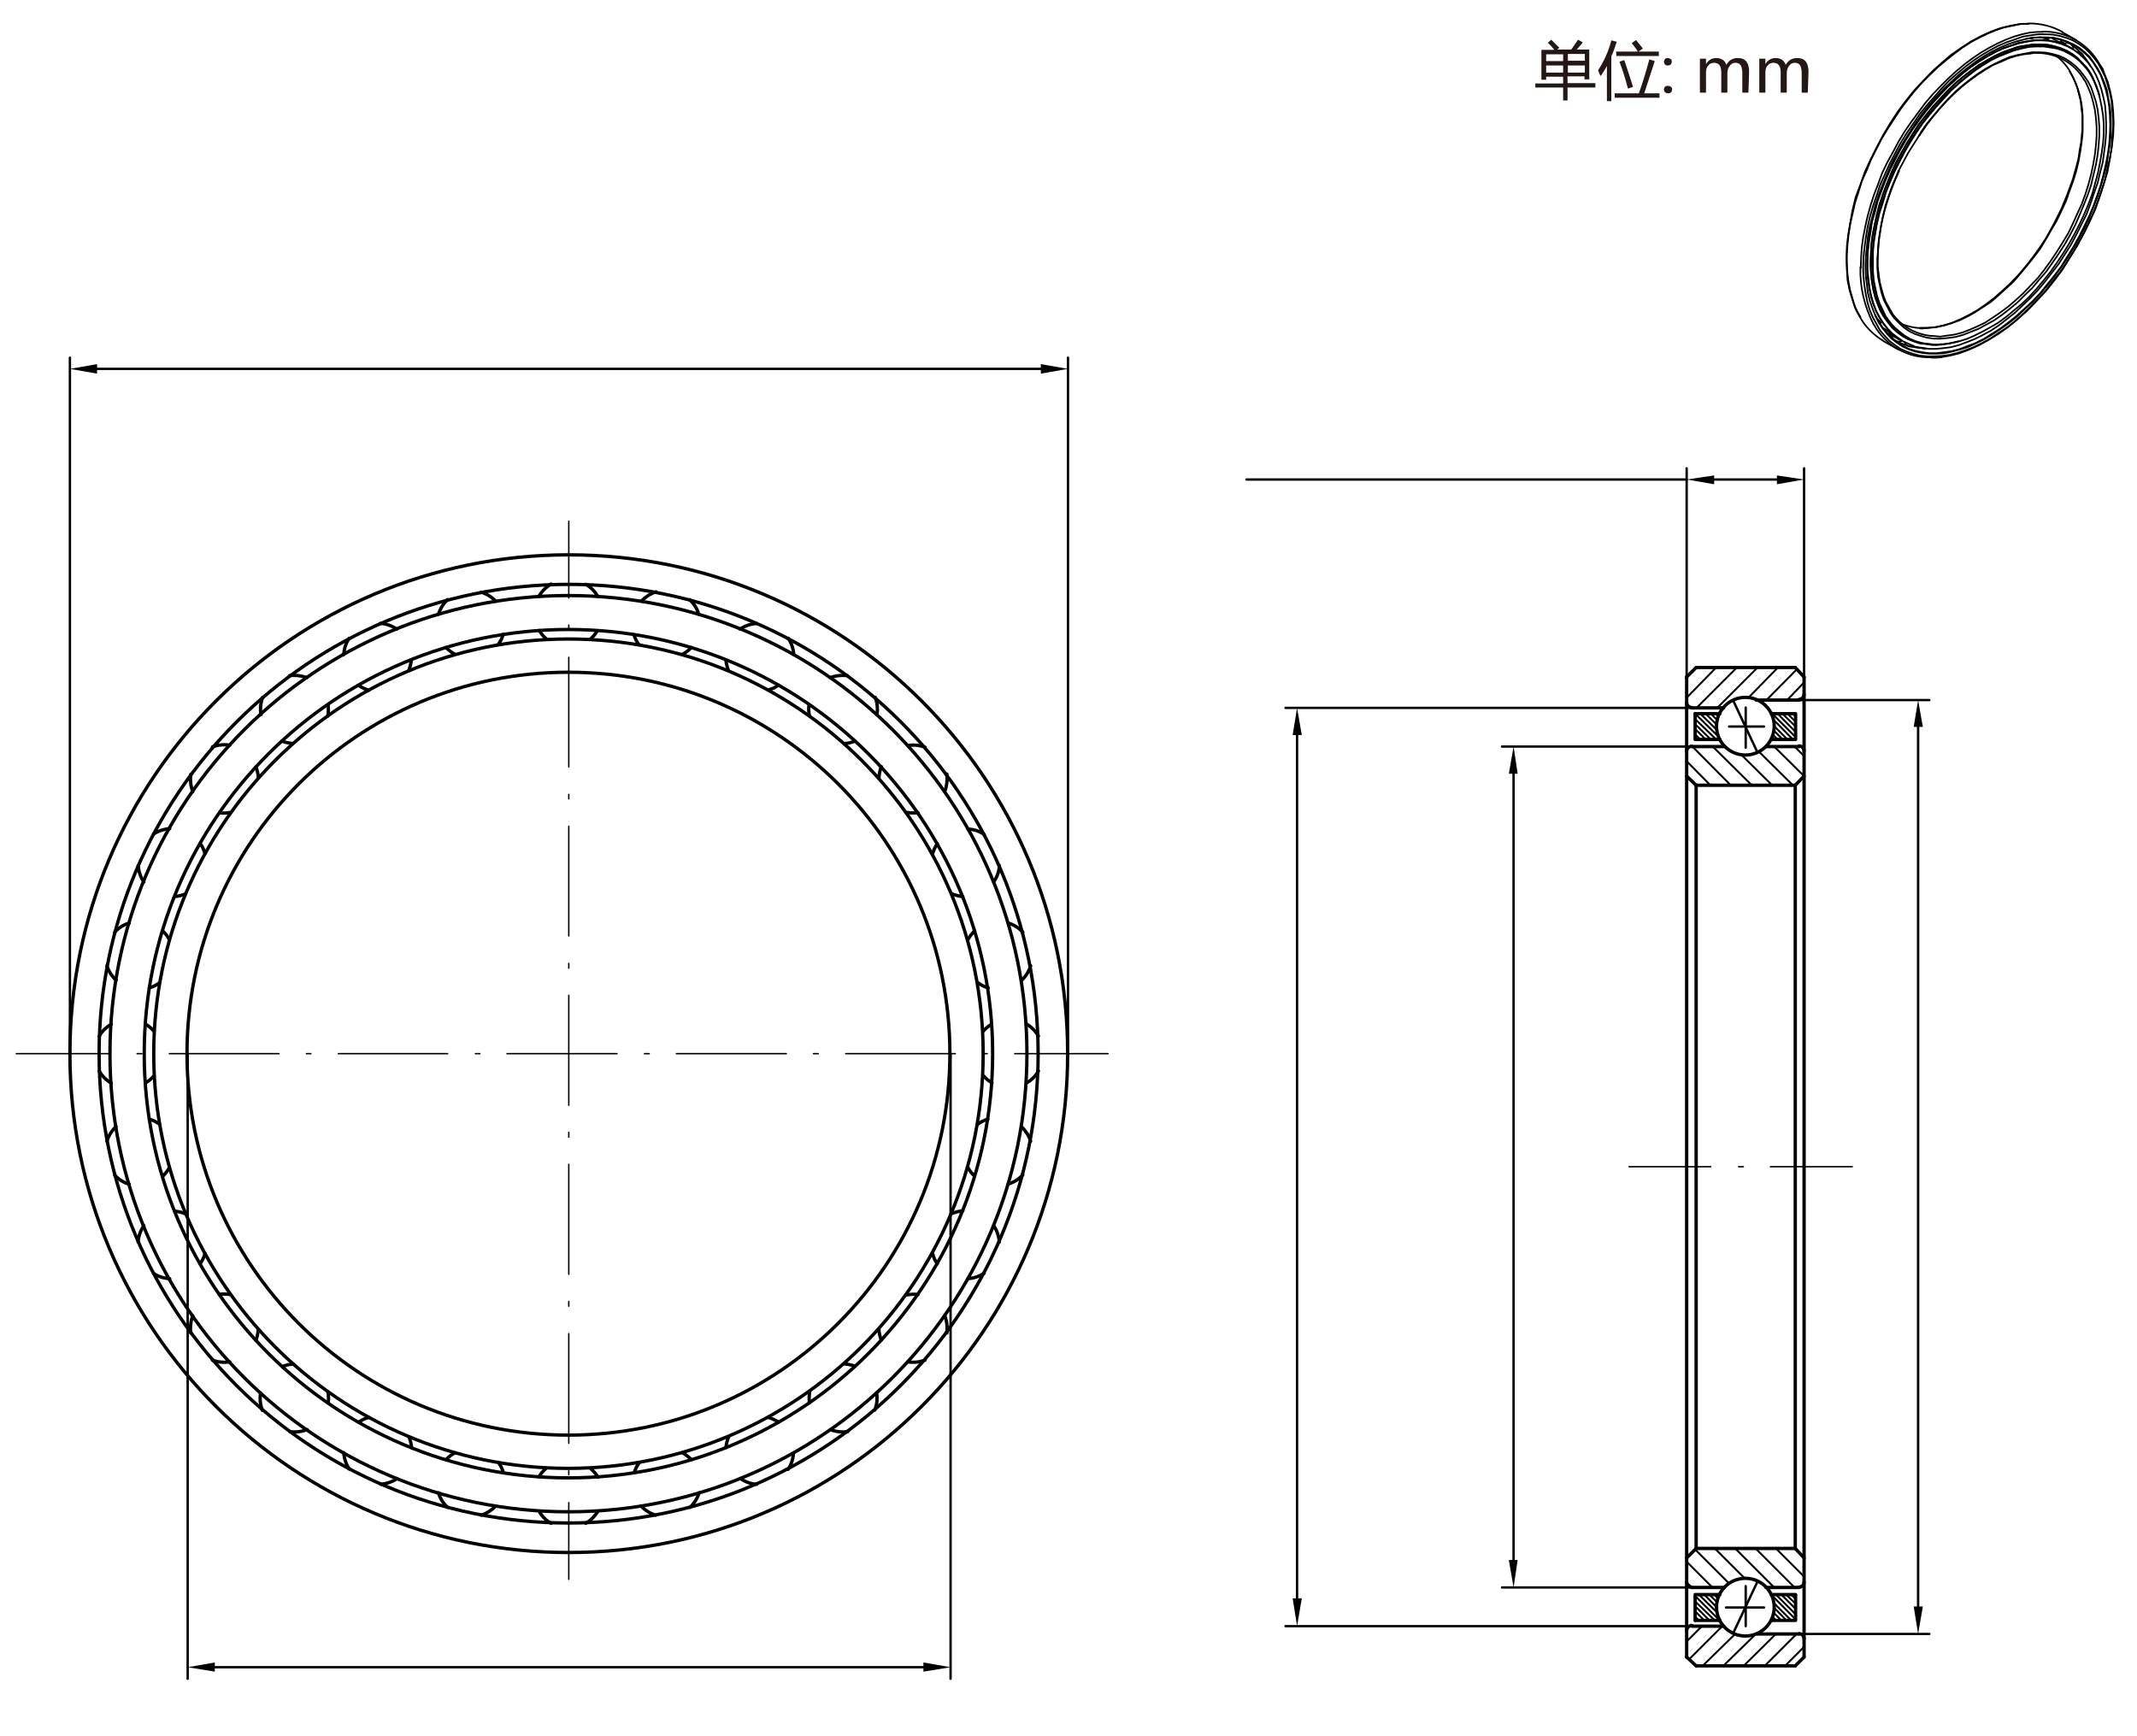<svg xmlns="http://www.w3.org/2000/svg" xmlns:xlink="http://www.w3.org/1999/xlink" id="&#x56FE;&#x5C42;_1" x="0px" y="0px" viewBox="0 0 629.7 511.6" style="enable-background:new 0 0 629.7 511.6;" xml:space="preserve"><style type="text/css">	.st0{fill:#231815;}	.st1{fill:none;stroke:#000000;stroke-width:0.561;stroke-linecap:round;stroke-linejoin:round;stroke-miterlimit:10;}	.st2{fill:none;stroke:#000000;stroke-width:0.982;stroke-linecap:round;stroke-linejoin:round;stroke-miterlimit:10;}	.st3{fill:none;stroke:#000000;stroke-width:0.701;stroke-linecap:round;stroke-linejoin:round;stroke-miterlimit:10;}	.st4{fill:none;stroke:#000000;stroke-width:0.421;stroke-linecap:round;stroke-linejoin:round;stroke-miterlimit:10;}	.st5{fill:none;}	.st6{fill:none;stroke:#000000;stroke-width:0.48;stroke-linecap:round;stroke-linejoin:round;stroke-miterlimit:10;}</style><g>	<path class="st0" d="M452.4,24.6h8.2v-2h-5v0.9h-1.4v-8.8h3.8c-0.5-0.7-1.2-1.4-1.9-2.1l1-0.9c0.9,0.9,1.6,1.6,2.4,2.4l-0.7,0.5  h4.2c0.6-0.9,1.3-1.9,2-2.9l1.4,0.8c-0.6,0.8-1.3,1.5-1.8,2.1h3.7v8.8h-1.4v-0.9h-5v2h8.2v1.3h-8.2v3.8h-1.3v-3.8h-8.2L452.4,24.6  L452.4,24.6z M455.6,18h5v-2h-5V18z M455.6,21.4h5v-2.1h-5V21.4z M467,15.9h-5v2h5V15.9z M462,21.4h5v-2.1h-5V21.4z"></path>	<path class="st0" d="M470.9,20.7c1.7-2.6,3.1-5.6,3.9-8.8l1.6,0.4c-0.5,1.6-1,3-1.6,4.3v13.2h-1.3V19.4c-0.5,1.1-1.2,2-1.8,3  C471.3,21.9,471.1,21.3,470.9,20.7z M475.8,27.5h7.1c0.9-2.4,1.9-5.6,3.1-10l1.6,0.5c-0.7,2.3-1.8,5.4-3.1,9.5h4.5v1.3h-13.2V27.5z   M476.2,15.2h6.4c-0.5-0.9-1.2-1.7-1.8-2.5l1.3-0.9c0.5,0.6,1.2,1.5,2,2.5l-1.3,0.9h6v1.3h-12.5L476.2,15.2L476.2,15.2z   M478.6,17.7c0.8,2.2,1.6,4.8,2.6,7.9l-1.5,0.5c-0.8-3-1.6-5.6-2.5-7.9L478.6,17.7z"></path>	<path class="st0" d="M490.3,18.2c0-0.3,0.2-0.6,0.3-0.8c0.2-0.2,0.5-0.3,0.8-0.3s0.6,0.1,0.9,0.3s0.3,0.5,0.3,0.8s-0.1,0.6-0.3,0.8  c-0.2,0.2-0.5,0.3-0.9,0.3c-0.3,0-0.6-0.1-0.8-0.3C490.5,18.8,490.3,18.5,490.3,18.2z M490.3,26.4c0-0.3,0.1-0.6,0.3-0.8  c0.2-0.2,0.5-0.3,0.9-0.3s0.6,0.1,0.9,0.3s0.3,0.5,0.3,0.8s-0.1,0.6-0.3,0.8s-0.5,0.3-0.9,0.3c-0.3,0-0.6-0.1-0.9-0.3  C490.4,26.9,490.3,26.7,490.3,26.4z"></path>	<path class="st0" d="M515.2,27.3h-1.8v-5.7c0-1.1-0.2-1.9-0.5-2.4c-0.4-0.5-0.9-0.7-1.6-0.7c-0.6,0-1.2,0.3-1.6,0.9  c-0.5,0.6-0.7,1.3-0.7,2.2v5.7h-1.8v-6c0-1.9-0.7-2.8-2.2-2.8c-0.7,0-1.3,0.3-1.7,0.9c-0.5,0.5-0.6,1.3-0.6,2.2v5.7h-1.8v-10h1.8  v1.6l0,0c0.7-1.2,1.7-1.8,3.1-1.8c0.7,0,1.3,0.2,1.8,0.5s0.9,0.9,1.1,1.5c0.8-1.4,1.9-2,3.4-2c2.2,0,3.3,1.3,3.3,4.1L515.2,27.3  L515.2,27.3z"></path>	<path class="st0" d="M532.7,27.3h-1.8v-5.7c0-1.1-0.2-1.9-0.5-2.4c-0.4-0.5-0.9-0.7-1.6-0.7c-0.6,0-1.2,0.3-1.6,0.9  c-0.5,0.6-0.7,1.3-0.7,2.2v5.7h-1.8v-6c0-1.9-0.7-2.8-2.2-2.8c-0.7,0-1.3,0.3-1.7,0.9c-0.5,0.5-0.6,1.3-0.6,2.2v5.7h-1.8v-10h1.8  v1.6l0,0c0.7-1.2,1.7-1.8,3.1-1.8c0.7,0,1.3,0.2,1.8,0.5c0.5,0.4,0.9,0.9,1.1,1.5c0.8-1.4,1.9-2,3.4-2c2.2,0,3.3,1.3,3.3,4.1  L532.7,27.3L532.7,27.3z"></path></g><line class="st1" x1="497" y1="205.6" x2="505.7" y2="196.7"></line><line class="st1" x1="499.9" y1="208.6" x2="511.8" y2="196.7"></line><line class="st1" x1="506" y1="208.6" x2="517.9" y2="196.7"></line><line class="st1" x1="515.1" y1="205.7" x2="523.9" y2="196.7"></line><line class="st1" x1="520.5" y1="206.3" x2="529.4" y2="197.3"></line><line class="st1" x1="526.6" y1="206.3" x2="531.6" y2="201.1"></line><line class="st1" x1="497" y1="483.7" x2="501.5" y2="479.2"></line><line class="st1" x1="497.7" y1="489" x2="507.5" y2="479.2"></line><line class="st1" x1="501.7" y1="490.9" x2="511.3" y2="481.5"></line><line class="st1" x1="507.8" y1="490.9" x2="517.2" y2="481.7"></line><line class="st1" x1="513.8" y1="490.9" x2="523.3" y2="481.5"></line><line class="st1" x1="520" y1="490.9" x2="529.4" y2="481.5"></line><line class="st1" x1="526" y1="490.9" x2="531.6" y2="485.3"></line><line class="st2" x1="499.8" y1="196.7" x2="529" y2="196.7"></line><line class="st1" x1="498.5" y1="467.8" x2="497" y2="466.3"></line><line class="st1" x1="504.6" y1="467.8" x2="497" y2="460.2"></line><line class="st1" x1="509.6" y1="466.7" x2="499.5" y2="456.6"></line><line class="st1" x1="514.1" y1="465.1" x2="505.3" y2="456.3"></line><line class="st1" x1="522.8" y1="467.8" x2="511.3" y2="456.3"></line><line class="st1" x1="528.8" y1="467.8" x2="517.3" y2="456.3"></line><line class="st1" x1="531.6" y1="464.6" x2="523.3" y2="456.3"></line><line class="st1" x1="504" y1="231.4" x2="497" y2="224.3"></line><line class="st1" x1="510" y1="231.4" x2="498.7" y2="220"></line><line class="st1" x1="516.2" y1="231.4" x2="504.7" y2="220"></line><line class="st1" x1="522.2" y1="231.4" x2="513.2" y2="222.5"></line><line class="st1" x1="528.3" y1="231.4" x2="518.3" y2="221.5"></line><line class="st1" x1="531.6" y1="228.7" x2="522.8" y2="220"></line><line class="st1" x1="531.6" y1="222.8" x2="528.8" y2="220"></line><path class="st2" d="M531.6,221.3c0-0.8-0.7-1.5-1.5-1.5"></path><line class="st2" x1="529" y1="231.4" x2="499.8" y2="231.4"></line><line class="st2" x1="507.9" y1="208.6" x2="498.5" y2="208.6"></line><path class="st2" d="M497,207c0,0.8,0.7,1.5,1.5,1.5"></path><line class="st2" x1="530.2" y1="220" x2="520.4" y2="220"></line><line class="st2" x1="508.2" y1="220" x2="498.5" y2="220"></line><line class="st2" x1="499.8" y1="196.7" x2="497" y2="199.5"></line><path class="st2" d="M498.5,219.9c-0.8,0-1.5,0.7-1.5,1.5"></path><line class="st1" x1="500.6" y1="477.5" x2="499.5" y2="476.4"></line><line class="st1" x1="502.2" y1="477.5" x2="499.5" y2="474.8"></line><line class="st1" x1="503.7" y1="477.5" x2="499.5" y2="473.3"></line><line class="st1" x1="505.3" y1="477.5" x2="499.5" y2="471.9"></line><line class="st1" x1="506.7" y1="477.5" x2="499.5" y2="470.3"></line><line class="st1" x1="506" y1="475.2" x2="500.6" y2="469.9"></line><line class="st1" x1="505.8" y1="473.6" x2="502.2" y2="469.9"></line><line class="st1" x1="506" y1="472.2" x2="503.7" y2="469.9"></line><line class="st1" x1="506.2" y1="471" x2="505.1" y2="469.9"></line><line class="st1" x1="506.8" y1="469.9" x2="506.7" y2="469.9"></line><line class="st1" x1="523.3" y1="477.5" x2="522.4" y2="476.5"></line><line class="st1" x1="524.9" y1="477.5" x2="522.6" y2="475.2"></line><line class="st1" x1="526.4" y1="477.5" x2="522.8" y2="473.8"></line><line class="st1" x1="527.8" y1="477.5" x2="522.6" y2="472.3"></line><line class="st1" x1="529.1" y1="477.2" x2="522.1" y2="470.1"></line><line class="st1" x1="529.1" y1="475.7" x2="523.3" y2="469.9"></line><line class="st1" x1="529.1" y1="474.1" x2="524.9" y2="469.9"></line><line class="st1" x1="529.1" y1="472.6" x2="526.3" y2="469.9"></line><line class="st1" x1="529.1" y1="471.2" x2="527.8" y2="469.9"></line><line class="st1" x1="501" y1="217.9" x2="499.5" y2="216.4"></line><line class="st1" x1="502.6" y1="217.9" x2="499.5" y2="214.8"></line><line class="st1" x1="504.1" y1="217.9" x2="499.5" y2="213.4"></line><line class="st1" x1="505.7" y1="217.9" x2="499.5" y2="211.9"></line><line class="st1" x1="506.5" y1="217.2" x2="499.5" y2="210.3"></line><line class="st1" x1="506" y1="215.2" x2="501" y2="210.3"></line><line class="st1" x1="505.8" y1="213.5" x2="502.6" y2="210.3"></line><line class="st1" x1="506.1" y1="212.3" x2="504.1" y2="210.3"></line><line class="st1" x1="506.4" y1="211.2" x2="505.5" y2="210.3"></line><line class="st1" x1="522.2" y1="217.9" x2="522.1" y2="217.6"></line><line class="st1" x1="523.8" y1="217.9" x2="522.5" y2="216.6"></line><line class="st1" x1="525.3" y1="217.9" x2="522.8" y2="215.4"></line><line class="st1" x1="526.7" y1="217.9" x2="522.8" y2="214"></line><line class="st1" x1="528.3" y1="217.9" x2="522.6" y2="212.1"></line><line class="st1" x1="529.1" y1="217.2" x2="522.2" y2="210.3"></line><line class="st1" x1="529.1" y1="215.7" x2="523.8" y2="210.3"></line><line class="st1" x1="529.1" y1="214.1" x2="525.2" y2="210.3"></line><line class="st1" x1="529.1" y1="212.7" x2="526.7" y2="210.3"></line><line class="st1" x1="529.1" y1="211.2" x2="528.3" y2="210.3"></line><path class="st2" d="M522.8,214c0-4.7-3.8-8.5-8.5-8.5s-8.5,3.8-8.5,8.5s3.8,8.5,8.5,8.5S522.8,218.7,522.8,214"></path><line class="st3" x1="517.9" y1="221.8" x2="510.7" y2="206.4"></line><line class="st3" x1="509.5" y1="214.1" x2="519.8" y2="214.1"></line><line class="st3" x1="514.4" y1="220.3" x2="514.4" y2="208.5"></line><line class="st4" x1="480" y1="343.8" x2="504.1" y2="343.8"></line><line class="st4" x1="512.3" y1="343.8" x2="513.7" y2="343.8"></line><line class="st4" x1="521.7" y1="343.8" x2="545.8" y2="343.8"></line><line class="st2" x1="499.5" y1="210.3" x2="506.8" y2="210.3"></line><polyline class="st2" points="521.9,210.3 529.1,210.3 529.1,217.9 521.9,217.9 "></polyline><polyline class="st2" points="506.8,217.9 499.5,217.9 499.5,210.3 "></polyline><line class="st3" x1="497" y1="200.2" x2="497" y2="138"></line><line class="st3" x1="531.6" y1="199.5" x2="531.6" y2="138"></line><line class="st3" x1="523.6" y1="141.3" x2="505.1" y2="141.3"></line><line class="st3" x1="497" y1="141.3" x2="367.3" y2="141.3"></line><polygon points="523.6,140.1 523.6,142.7 531.6,141.3 "></polygon><polygon class="st5" points="523.6,140.1 523.6,142.7 531.6,141.3 "></polygon><polygon points="505.1,140.1 505.1,142.7 497,141.3 "></polygon><polygon class="st5" points="505.1,140.1 505.1,142.7 497,141.3 "></polygon><line class="st2" x1="529" y1="196.7" x2="531.6" y2="199.5"></line><line class="st2" x1="499.8" y1="231.4" x2="497" y2="228.7"></line><line class="st2" x1="529" y1="231.4" x2="531.6" y2="228.7"></line><line class="st2" x1="499.8" y1="231.4" x2="499.8" y2="456.3"></line><line class="st2" x1="529" y1="456.3" x2="529" y2="231.4"></line><line class="st2" x1="517.5" y1="206.3" x2="530.2" y2="206.3"></line><path class="st2" d="M530.1,206.1c0.8,0,1.5-0.7,1.5-1.5"></path><line class="st4" x1="4.8" y1="310.5" x2="32.4" y2="310.5"></line><line class="st4" x1="40.4" y1="310.5" x2="41.8" y2="310.5"></line><line class="st4" x1="49.9" y1="310.5" x2="82.2" y2="310.5"></line><line class="st4" x1="90.3" y1="310.5" x2="91.6" y2="310.5"></line><line class="st4" x1="99.7" y1="310.5" x2="131.9" y2="310.5"></line><line class="st4" x1="140.1" y1="310.5" x2="141.4" y2="310.5"></line><line class="st4" x1="149.4" y1="310.5" x2="181.8" y2="310.5"></line><line class="st4" x1="189.9" y1="310.5" x2="191.3" y2="310.5"></line><line class="st4" x1="199.3" y1="310.5" x2="231.7" y2="310.5"></line><line class="st4" x1="239.7" y1="310.5" x2="241.1" y2="310.5"></line><line class="st4" x1="249.2" y1="310.5" x2="281.5" y2="310.5"></line><line class="st4" x1="289.6" y1="310.5" x2="290.9" y2="310.5"></line><line class="st4" x1="299" y1="310.5" x2="326.5" y2="310.5"></line><line class="st4" x1="167.6" y1="153.6" x2="167.6" y2="176.2"></line><line class="st4" x1="167.6" y1="184.2" x2="167.6" y2="185.6"></line><line class="st4" x1="167.6" y1="193.7" x2="167.6" y2="226"></line><line class="st4" x1="167.6" y1="234.1" x2="167.6" y2="235.4"></line><line class="st4" x1="167.6" y1="243.5" x2="167.6" y2="275.8"></line><line class="st4" x1="167.6" y1="283.9" x2="167.6" y2="285.3"></line><line class="st4" x1="167.6" y1="293.3" x2="167.6" y2="325.7"></line><line class="st4" x1="167.6" y1="333.7" x2="167.6" y2="335.1"></line><line class="st4" x1="167.6" y1="343.1" x2="167.6" y2="375.5"></line><line class="st4" x1="167.6" y1="383.5" x2="167.6" y2="384.9"></line><line class="st4" x1="167.6" y1="393" x2="167.6" y2="425.3"></line><line class="st4" x1="167.6" y1="433.4" x2="167.6" y2="434.6"></line><line class="st4" x1="167.6" y1="442.8" x2="167.6" y2="465.4"></line><path class="st2" d="M289.7,310.5c0-67.5-54.7-122.2-122.2-122.2S45.3,243,45.3,310.5S100,432.7,167.4,432.7S289.7,378,289.7,310.5"></path><path class="st2" d="M305.9,310.5c0-76.4-61.9-138.3-138.3-138.3S29.2,234.1,29.2,310.5s61.9,138.3,138.3,138.3 S305.9,386.9,305.9,310.5"></path><path class="st2" d="M302.6,310.5c0-74.5-60.5-135-135.1-135s-135.1,60.4-135.1,135s60.5,135,135.1,135S302.6,385,302.6,310.5"></path><path class="st2" d="M292.5,310.5c0-69-56-125-125-125s-125,56-125,125s56,125,125,125S292.5,379.5,292.5,310.5"></path><path class="st2" d="M306,305.3c-0.9-1.5-2.1-2.7-3.6-3.6"></path><path class="st2" d="M292.2,301.8c-1,0.6-1.8,1.3-2.5,2.1"></path><path class="st2" d="M289.8,317c0.7,0.8,1.6,1.6,2.5,2.1"></path><path class="st2" d="M302.4,319.2c1.5-0.9,2.8-2.1,3.6-3.6"></path><path class="st2" d="M301.4,274.7c-1.2-1.3-2.7-2.2-4.3-2.7"></path><path class="st2" d="M287.2,274.3c-0.8,0.8-1.5,1.7-2,2.6"></path><path class="st2" d="M288.2,289.6c0.9,0.7,1.9,1.2,3,1.5"></path><path class="st2" d="M301,288.9c1.3-1.2,2.2-2.7,2.7-4.3"></path><path class="st2" d="M290,245.9c-1.4-1-3.1-1.5-4.8-1.6"></path><path class="st2" d="M276.2,248.6c-0.6,0.9-1.1,1.9-1.4,3"></path><path class="st2" d="M280.5,263.4c1,0.4,2.1,0.7,3.2,0.8"></path><path class="st2" d="M292.8,259.9c1-1.4,1.6-3.1,1.7-4.8"></path><path class="st2" d="M272.6,220.2c-1.6-0.6-3.4-0.8-5.1-0.5"></path><path class="st2" d="M259.7,225.9c-0.4,1-0.6,2.1-0.7,3.2"></path><path class="st2" d="M267.2,239.4c1.1,0.2,2.2,0.2,3.3,0.1"></path><path class="st2" d="M278.4,233.2c0.6-1.6,0.8-3.4,0.6-5.1"></path><path class="st2" d="M249.7,199.1c-1.7-0.2-3.5,0-5.1,0.6"></path><path class="st2" d="M238.4,207.6c-0.2,1.1-0.1,2.2,0.1,3.3"></path><path class="st2" d="M248.7,219.1c1.1,0,2.2-0.3,3.2-0.7"></path><path class="st2" d="M258.4,210.6c0.3-1.7,0.1-3.5-0.5-5.1"></path><path class="st2" d="M222.9,183.7c-1.7,0.2-3.4,0.7-4.8,1.7"></path><path class="st2" d="M213.9,194.5c0.1,1.1,0.4,2.2,0.8,3.2"></path><path class="st2" d="M226.4,203.3c1.1-0.3,2.1-0.7,3-1.4"></path><path class="st2" d="M233.9,192.9c-0.1-1.7-0.7-3.4-1.6-4.8"></path><path class="st2" d="M193.3,174.4c-1.6,0.5-3.1,1.5-4.3,2.7"></path><path class="st2" d="M186.8,187c0.3,1.1,0.8,2.1,1.5,3"></path><path class="st2" d="M201.1,192.8c1-0.5,1.9-1.2,2.6-2"></path><path class="st2" d="M205.9,181c-0.5-1.7-1.4-3.1-2.7-4.3"></path><path class="st2" d="M162.4,172.1c-1.5,0.9-2.7,2.1-3.6,3.6"></path><path class="st2" d="M158.9,185.8c0.6,1,1.3,1.8,2.1,2.5"></path><path class="st2" d="M173.9,188.4c0.8-0.7,1.6-1.6,2.1-2.5"></path><path class="st2" d="M176.2,175.8c-0.9-1.5-2.1-2.8-3.6-3.6"></path><path class="st2" d="M131.9,176.7c-1.3,1.2-2.2,2.7-2.7,4.3"></path><path class="st2" d="M131.4,190.8c0.8,0.8,1.7,1.5,2.6,2"></path><path class="st2" d="M146.8,189.9c0.7-0.9,1.2-1.9,1.5-3"></path><path class="st2" d="M146.1,177.2c-1.2-1.3-2.7-2.2-4.3-2.7"></path><path class="st2" d="M102.9,188.1c-1,1.4-1.5,3.1-1.6,4.8"></path><path class="st2" d="M105.7,202c0.9,0.6,1.9,1.1,3,1.4"></path><path class="st2" d="M120.4,197.7c0.4-1,0.7-2.1,0.8-3.2"></path><path class="st2" d="M116.9,185.4c-1.4-1-3.1-1.6-4.8-1.7"></path><path class="st2" d="M77.4,205.5c-0.6,1.6-0.8,3.4-0.5,5.1"></path><path class="st2" d="M83.1,218.4c1,0.4,2.1,0.6,3.2,0.7"></path><path class="st2" d="M96.6,211c0.2-1.1,0.2-2.2,0.1-3.3"></path><path class="st2" d="M90.4,199.7c-1.6-0.6-3.4-0.8-5.1-0.6"></path><path class="st2" d="M56.2,228.2c-0.2,1.7,0,3.5,0.6,5.1"></path><path class="st2" d="M64.7,239.5c1.1,0.2,2.2,0.1,3.3-0.1"></path><path class="st2" d="M76.1,229.2c0-1.1-0.3-2.2-0.7-3.2"></path><path class="st2" d="M67.7,219.6c-1.7-0.3-3.5-0.1-5.1,0.5"></path><path class="st2" d="M40.7,255.1c0.2,1.7,0.7,3.4,1.7,4.8"></path><path class="st2" d="M51.5,264.2c1.1-0.1,2.2-0.4,3.2-0.8"></path><path class="st2" d="M60.4,251.6c-0.3-1.1-0.7-2.1-1.4-3"></path><path class="st2" d="M50,244.2c-1.7,0.1-3.4,0.7-4.8,1.6"></path><path class="st2" d="M31.5,284.6c0.5,1.6,1.5,3.1,2.7,4.3"></path><path class="st2" d="M44,291.1c1.1-0.3,2.1-0.8,3-1.5"></path><path class="st2" d="M49.9,276.9c-0.5-1-1.2-1.9-2-2.6"></path><path class="st2" d="M38.1,272c-1.7,0.5-3.1,1.4-4.3,2.7"></path><path class="st2" d="M29.2,315.6c0.9,1.5,2.1,2.7,3.6,3.6"></path><path class="st2" d="M42.9,319.1c1-0.6,1.8-1.3,2.5-2.1"></path><path class="st2" d="M45.4,303.9c-0.7-0.8-1.6-1.6-2.5-2.1"></path><path class="st2" d="M32.8,301.8c-1.5,0.9-2.8,2.1-3.6,3.6"></path><path class="st2" d="M33.8,346.3c1.2,1.3,2.7,2.2,4.3,2.7"></path><path class="st2" d="M47.9,346.7c0.8-0.8,1.5-1.7,2-2.6"></path><path class="st2" d="M47,331.3c-0.9-0.7-1.9-1.2-3-1.5"></path><path class="st2" d="M34.2,332c-1.3,1.2-2.2,2.7-2.7,4.3"></path><path class="st2" d="M45.2,375.2c1.4,1,3.1,1.5,4.8,1.6"></path><path class="st2" d="M59,372.4c0.6-0.9,1.1-1.9,1.4-3"></path><path class="st2" d="M54.7,357.7c-1-0.4-2.1-0.7-3.2-0.8"></path><path class="st2" d="M42.4,361.2c-1,1.4-1.6,3.1-1.7,4.8"></path><path class="st2" d="M62.6,400.8c1.6,0.6,3.4,0.8,5.1,0.5"></path><path class="st2" d="M75.4,395c0.4-1,0.6-2.1,0.7-3.2"></path><path class="st2" d="M67.9,381.5c-1.1-0.2-2.2-0.2-3.3-0.1"></path><path class="st2" d="M56.8,387.7c-0.6,1.6-0.8,3.4-0.6,5.1"></path><path class="st2" d="M85.4,421.9c1.7,0.2,3.5,0,5.1-0.6"></path><path class="st2" d="M96.7,413.4c0.2-1.1,0.1-2.2-0.1-3.3"></path><path class="st2" d="M86.4,402c-1.1,0-2.2,0.3-3.2,0.7"></path><path class="st2" d="M76.8,410.5c-0.3,1.7-0.1,3.5,0.5,5.1"></path><path class="st2" d="M112.2,437.4c1.7-0.2,3.4-0.7,4.8-1.7"></path><path class="st2" d="M121.3,426.6c-0.1-1.1-0.4-2.2-0.8-3.2"></path><path class="st2" d="M108.7,417.7c-1.1,0.3-2.1,0.7-3,1.4"></path><path class="st2" d="M101.3,428.1c0.1,1.7,0.7,3.4,1.6,4.8"></path><path class="st2" d="M141.8,446.5c1.6-0.5,3.1-1.5,4.3-2.7"></path><path class="st2" d="M148.3,433.9c-0.3-1.1-0.8-2.1-1.5-3"></path><path class="st2" d="M134.1,428.1c-1,0.5-1.9,1.2-2.6,2"></path><path class="st2" d="M129.2,439.9c0.5,1.7,1.4,3.1,2.7,4.3"></path><path class="st2" d="M172.6,448.9c1.5-0.9,2.7-2.1,3.6-3.6"></path><path class="st2" d="M176.2,435.3c-0.6-1-1.3-1.8-2.1-2.5"></path><path class="st2" d="M160.9,432.7c-0.8,0.7-1.6,1.6-2.1,2.5"></path><path class="st2" d="M158.8,445.3c0.9,1.5,2.1,2.8,3.6,3.6"></path><path class="st2" d="M203.3,444.2c1.3-1.2,2.2-2.7,2.7-4.3"></path><path class="st2" d="M203.7,430.1c-0.8-0.8-1.7-1.5-2.6-2"></path><path class="st2" d="M188.4,431c-0.7,0.9-1.2,1.9-1.5,3"></path><path class="st2" d="M188.9,443.8c1.2,1.3,2.7,2.2,4.3,2.7"></path><path class="st2" d="M232.2,433c1-1.4,1.5-3.1,1.6-4.8"></path><path class="st2" d="M229.4,419.1c-0.9-0.6-1.9-1.1-3-1.4"></path><path class="st2" d="M214.7,423.4c-0.4,1-0.7,2.1-0.8,3.2"></path><path class="st2" d="M218.2,435.7c1.4,1,3.1,1.6,4.8,1.7"></path><path class="st2" d="M257.8,415.5c0.6-1.6,0.8-3.4,0.5-5.1"></path><path class="st2" d="M251.9,402.6c-1-0.4-2.1-0.6-3.2-0.7"></path><path class="st2" d="M238.6,410.1c-0.2,1.1-0.2,2.2-0.1,3.3"></path><path class="st2" d="M244.7,421.3c1.6,0.6,3.4,0.8,5.1,0.6"></path><path class="st2" d="M279,392.8c0.2-1.7,0-3.5-0.6-5.1"></path><path class="st2" d="M270.5,381.5c-1.1-0.2-2.2-0.1-3.3,0.1"></path><path class="st2" d="M259,391.7c0,1.1,0.3,2.2,0.7,3.2"></path><path class="st2" d="M267.5,401.3c1.7,0.3,3.5,0.1,5.1-0.5"></path><path class="st2" d="M294.5,366c-0.2-1.7-0.7-3.4-1.7-4.8"></path><path class="st2" d="M283.7,356.8c-1.1,0.1-2.2,0.4-3.2,0.8"></path><path class="st2" d="M274.8,369.4c0.3,1.1,0.7,2.1,1.4,3"></path><path class="st2" d="M285.2,376.8c1.7-0.1,3.4-0.7,4.8-1.6"></path><path class="st2" d="M303.7,336.3c-0.5-1.6-1.5-3.1-2.7-4.3"></path><path class="st2" d="M291.1,329.8c-1.1,0.3-2.1,0.8-3,1.5"></path><path class="st2" d="M285.2,344c0.5,1,1.2,1.9,2,2.6"></path><path class="st2" d="M297.1,348.9c1.7-0.5,3.1-1.4,4.3-2.7"></path><path class="st2" d="M279.9,310.5c0-62.1-50.3-112.4-112.4-112.4S55.1,248.4,55.1,310.5s50.3,112.4,112.4,112.4 S279.9,372.5,279.9,310.5"></path><path class="st2" d="M314.6,310.5c0-81.2-65.8-147-147-147s-147,65.8-147,147s65.8,147,147,147S314.6,391.7,314.6,310.5"></path><line class="st2" x1="499.8" y1="490.9" x2="529" y2="490.9"></line><path class="st2" d="M530.1,467.7c0.8,0,1.5-0.7,1.5-1.5"></path><line class="st2" x1="529" y1="456.3" x2="499.8" y2="456.3"></line><line class="st2" x1="507.9" y1="479.2" x2="498.5" y2="479.2"></line><path class="st2" d="M498.5,479c-0.8,0-1.5,0.7-1.5,1.5"></path><line class="st2" x1="530.2" y1="467.8" x2="520.4" y2="467.8"></line><line class="st2" x1="508.2" y1="467.8" x2="498.5" y2="467.8"></line><line class="st2" x1="499.8" y1="490.9" x2="497" y2="488.3"></line><path class="st2" d="M497,466.2c0,0.8,0.7,1.5,1.5,1.5"></path><path class="st2" d="M522.8,473.6c0-4.7-3.8-8.5-8.5-8.5s-8.5,3.8-8.5,8.5s3.8,8.5,8.5,8.5S522.8,478.3,522.8,473.6"></path><line class="st3" x1="517.9" y1="466" x2="510.7" y2="481.3"></line><line class="st3" x1="508.6" y1="473.7" x2="519.8" y2="473.7"></line><line class="st3" x1="514.4" y1="467.4" x2="514.4" y2="479.2"></line><line class="st2" x1="499.5" y1="477.5" x2="506.8" y2="477.5"></line><polyline class="st2" points="521.9,477.5 529.1,477.5 529.1,469.9 521.9,469.9 "></polyline><polyline class="st2" points="506.8,469.9 499.5,469.9 499.5,477.5 "></polyline><line class="st2" x1="529" y1="490.9" x2="531.6" y2="488.3"></line><line class="st2" x1="499.8" y1="456.3" x2="497" y2="459.1"></line><line class="st2" x1="529" y1="456.3" x2="531.6" y2="459.1"></line><line class="st2" x1="517.5" y1="481.5" x2="530.2" y2="481.5"></line><path class="st2" d="M531.6,482.9c0-0.8-0.7-1.5-1.5-1.5"></path><line class="st2" x1="497" y1="199.5" x2="497" y2="488.3"></line><line class="st2" x1="531.6" y1="488.3" x2="531.6" y2="199.5"></line><line class="st3" x1="55.3" y1="310.5" x2="55.3" y2="494.7"></line><line class="st3" x1="280.1" y1="310.5" x2="280.1" y2="494.7"></line><line class="st3" x1="63.3" y1="491.3" x2="272.1" y2="491.3"></line><polygon points="63.3,489.9 63.3,492.6 55.3,491.3 "></polygon><polygon class="st5" points="63.3,489.9 63.3,492.6 55.3,491.3 "></polygon><polygon points="272.1,489.9 272.1,492.6 280.1,491.3 "></polygon><polygon class="st5" points="272.1,489.9 272.1,492.6 280.1,491.3 "></polygon><line class="st3" x1="20.6" y1="310.5" x2="20.6" y2="105.4"></line><line class="st3" x1="314.7" y1="310.5" x2="314.7" y2="105.4"></line><line class="st3" x1="28.6" y1="108.7" x2="306.7" y2="108.7"></line><polygon points="28.6,107.3 28.6,110.1 20.6,108.7 "></polygon><polygon class="st5" points="28.6,107.3 28.6,110.1 20.6,108.7 "></polygon><polygon points="306.7,107.3 306.7,110.1 314.7,108.7 "></polygon><polygon class="st5" points="306.7,107.3 306.7,110.1 314.7,108.7 "></polygon><line class="st3" x1="498.5" y1="208.6" x2="378.8" y2="208.6"></line><line class="st3" x1="498.5" y1="479.2" x2="378.8" y2="479.2"></line><line class="st3" x1="382.2" y1="216.6" x2="382.2" y2="471"></line><polygon points="380.9,216.6 383.6,216.6 382.2,208.6 "></polygon><polygon class="st5" points="380.9,216.6 383.6,216.6 382.2,208.6 "></polygon><polygon points="380.9,471 383.6,471 382.2,479.2 "></polygon><polygon class="st5" points="380.9,471 383.6,471 382.2,479.2 "></polygon><line class="st3" x1="499.9" y1="220" x2="442.6" y2="220"></line><line class="st3" x1="498.5" y1="467.8" x2="442.6" y2="467.8"></line><line class="st3" x1="446" y1="228" x2="446" y2="459.7"></line><polygon points="444.6,228 447.2,228 446,220 "></polygon><polygon class="st5" points="444.6,228 447.2,228 446,220 "></polygon><polygon points="444.6,459.7 447.2,459.7 446,467.8 "></polygon><polygon class="st5" points="444.6,459.7 447.2,459.7 446,467.8 "></polygon><line class="st3" x1="530.2" y1="206.3" x2="568.5" y2="206.3"></line><line class="st3" x1="530.2" y1="481.5" x2="568.5" y2="481.5"></line><line class="st3" x1="565.2" y1="214.2" x2="565.2" y2="473.4"></line><polygon points="563.9,214.2 566.6,214.2 565.2,206.3 "></polygon><polygon class="st5" points="563.9,214.2 566.6,214.2 565.2,206.3 "></polygon><polygon points="563.9,473.4 566.6,473.4 565.2,481.5 "></polygon><polygon class="st5" points="563.9,473.4 566.6,473.4 565.2,481.5 "></polygon><polyline class="st6" points="603.6,11.4 603.6,11.2 603.5,11.1 "></polyline><line class="st6" x1="607.6" y1="14.3" x2="607.6" y2="14.4"></line><path class="st6" d="M610.9,14.6c0.1-0.5-0.1-1.1-0.5-1.4"></path><path class="st6" d="M609.9,12.8c-0.5-0.2-1.2-0.2-1.7,0.1"></path><path class="st6" d="M607.4,12.6c0-0.3-0.1-0.7-0.2-0.9"></path><path class="st6" d="M613.9,16.9c0-0.5-0.2-0.9-0.6-1.2c-0.4-0.3-0.8-0.5-1.3-0.4"></path><path class="st6" d="M566.2,102.5c0.4,0.2,0.8,0.3,1.3,0.2"></path><line class="st6" x1="553.8" y1="95.3" x2="554" y2="95.2"></line><line class="st6" x1="561" y1="99.2" x2="561" y2="98.9"></line><path class="st6" d="M557.5,98.8c0,0.4,0.1,0.9,0.4,1.2"></path><path class="st6" d="M558.8,100.6c0.5,0.2,1.1,0.1,1.5-0.2"></path><polyline class="st6" points="556.2,98.4 556.4,98.4 556.9,98.2 "></polyline><path class="st6" d="M561.3,100.9c0.1,0.5,0.5,0.9,1,1.1s1.1,0.2,1.5-0.1"></path><line class="st6" x1="610.3" y1="14.2" x2="607.4" y2="12.5"></line><line class="st6" x1="559.4" y1="99.9" x2="560.5" y2="100.5"></line><line class="st6" x1="556.7" y1="98.3" x2="557.5" y2="98.8"></line><line class="st6" x1="560.4" y1="98.6" x2="561.6" y2="99.3"></line><line class="st6" x1="609.8" y1="15.8" x2="608.6" y2="15"></line><polyline class="st6" points="557.5,92.2 556.6,90.6 555.7,89 555,87.2 554.4,85.1 553.9,83.1 553.6,80.9 553.3,78.6 553.3,76.2 "></polyline><polyline class="st6" points="565.6,39.9 567.5,37.1 569.4,34.6 571.4,32.2 573.6,29.8 575.8,27.6 578,25.6 580.3,23.8 582.6,22.1  584.9,20.6 587.2,19.2 589.6,18.2 591.8,17.2 594,16.5 596.3,16 598.3,15.8 599.4,15.6 600.5,15.6 "></polyline><polyline class="st6" points="553.3,76.2 553.4,73.2 553.7,70.1 554.2,67 554.9,63.6 555.8,60.4 556.9,57 558.1,53.8 559.6,50.4 "></polyline><polyline class="st6" points="609.8,20.9 610.7,22.5 611.4,24 612.1,25.8 612.6,27.8 613.1,29.7 613.3,31.7 613.6,33.9 613.6,36.2  "></polyline><polyline class="st6" points="613.6,36.2 613.6,38.1 613.4,40.1 613.2,42.2 612.8,44.2 612.5,46.4 612,48.5 610.8,52.8 609.2,57.2  607.4,61.6 605.3,65.8 603,70 601.1,72.9 599,75.8 596.9,78.5 594.6,81.2 592.3,83.6 589.9,85.8 587.5,87.9 585,89.8 582.5,91.5  580,92.9 577.6,94.1 575,95.2 572.6,95.9 570.2,96.4 568,96.6 565.8,96.6 "></polyline><polyline class="st6" points="569.2,105.4 570.5,105.4 571.8,105.3 574.6,104.8 577.4,104.1 580.3,103 583.2,101.7 586.1,100.1  589,98.3 591.8,96.3 594.6,94 597.4,91.5 600.1,88.7 602.8,85.8 605.3,82.7 607.7,79.5 609.8,76.1 612,72.6 613.9,69 615.7,65.4  617.4,61.7 618.7,58 619.9,54.3 621,50.6 621.7,46.8 622.3,43.2 622.7,39.8 622.8,36.4 622.7,33 622.4,29.9 621.8,26.9 621.1,24.2  620,21.5 619.6,20.3 618.8,19.1 "></polyline><line class="st6" x1="555.1" y1="100.6" x2="559.2" y2="102.9"></line><line class="st6" x1="611.8" y1="11.8" x2="607.7" y2="9.5"></line><polyline class="st6" points="597.7,7 596.4,7 595.1,7.1 592.3,7.6 589.4,8.3 586.7,9.3 583.8,10.6 580.8,12.2 577.9,14.1 575,16.1  572.3,18.4 569.5,20.9 566.8,23.7 564.1,26.6 561.6,29.7 559.2,32.9 557,36.3 554.9,39.8 553,43.4 551.2,47 549.5,50.7 548.2,54.4  546.8,58.1 545.9,61.8 545.2,65.6 544.6,69.2 544.2,72.6 544.1,76 544.2,79.4 544.4,82.5 545,85.5 545.8,88.2 546.7,90.9  547.3,92.1 548,93.3 "></polyline><polyline class="st6" points="585.5,16.7 583.1,18.2 580.7,19.8 578.4,21.6 576.1,23.6 573.8,25.7 571.6,28 569.4,30.4 567.4,32.9  565.3,35.6 563.4,38.3 561.6,41.2 559.9,44.1 558.4,47.1 556.9,50.1 555.6,53.1 554.4,56.2 553.3,59.2 552.5,62.3 551.6,65.3  551.2,68.3 550.7,71.3 550.4,74.2 550.3,77 550.3,79.7 550.6,82.4 550.9,84.9 551.4,87.3 552,89.4 552.8,91.6 553.8,93.5 555,95.3  556.2,96.9 557.6,98.3 559.2,99.5 560.8,100.6 562.6,101.4 564.4,102.2 566.4,102.5 568.4,102.8 570.5,102.8 572.6,102.6  574.9,102.3 577.2,101.7 579.6,100.8 581.9,99.9 584.3,98.7 586.7,97.4 589.1,95.8 591.4,94 593.8,92.1 596,90 598.2,87.9  600.5,85.5 602.5,83.1 604.6,80.4 606.6,77.8 608.4,75 610.2,72.2 611.8,69.2 613.3,66.2 614.8,63.2 616,60 617,57 618.1,53.9  618.8,50.9 619.6,47.9 620,44.9 620.4,41.9 620.6,39.2 620.6,36.4 620.5,33.6 620.3,31.1 619.8,28.7 619.2,26.3 618.5,24.2  617.6,22.1 616.6,20.3 615.4,18.6 614,17.1 612.6,15.8 611,14.6 609.4,13.7 607.4,12.9 605.6,12.4 603.6,12 601.6,11.9 599.4,11.9  597.1,12.3 594.8,12.8 592.6,13.5 590.2,14.3 587.9,15.4 585.5,16.7 "></polyline><polyline class="st6" points="560.5,100.5 559.1,99.6 557.5,98.3 556.2,96.9 554.9,95.3 553.8,93.5 552.8,91.6 552,89.6 551.3,87.3  550.8,84.9 550.4,82.4 550.2,79.7 550.2,77 550.3,74.2 550.6,71.3 551,68.3 551.6,65.3 552.4,62.3 553.2,59.2 554.3,56.2  555.5,53.1 556.8,50.1 558.2,47 559.9,44.1 561.6,41.1 563.4,38.3 565.3,35.6 567.2,32.9 569.4,30.4 571.6,28 573.7,25.7 576,23.6  578.3,21.5 580.7,19.7 583.1,18 585.5,16.6 587.8,15.3 590.2,14.2 592.6,13.4 594.8,12.6 597.1,12.2 599.3,11.9 601.4,11.8  603.6,11.9 605.5,12.3 607.4,12.9 609.2,13.6 610.3,14.2 "></polyline><polyline class="st6" points="553.9,95.2 554,95.2 554.2,95.2 554.2,95.1 554,94.8 553.7,94.5 553.2,94 "></polyline><polyline class="st6" points="556.9,98.2 556.9,98.1 556.8,98 556.3,97.6 555.7,97.1 555.1,96.8 554.6,96.5 "></polyline><polyline class="st6" points="559.4,99.9 558.1,99.2 557.6,98.9 557.5,98.8 "></polyline><polyline class="st6" points="604.7,11.2 604.9,11.4 605.2,11.6 605.6,11.8 606.5,12.3 607,12.4 607.2,12.5 607.4,12.6 607.6,12.6  "></polyline><polyline class="st6" points="601.7,11.1 602.5,11.3 603.2,11.6 603.5,11.6 603.6,11.4 "></polyline><line class="st6" x1="598.3" y1="11.3" x2="598.9" y2="11.3"></line><polyline class="st6" points="577,100.6 576.2,100.8 574,101.3 571.8,101.6 569.6,101.7 567.6,101.4 565.7,101.2 563.9,100.6  562.1,99.9 560.4,98.9 558.8,97.7 557.4,96.4 556.2,94.8 555,93.2 554,91.4 553.2,89.3 552.5,87.2 551.9,84.8 551.5,82.4  551.3,79.8 551.2,77.2 551.3,74.4 551.5,71.6 551.9,68.7 552.5,65.8 553.2,62.8 554,59.8 555,56.7 556.2,53.7 557.4,50.7  558.8,47.7 560.4,44.8 562.1,41.9 563.9,39.2 565.7,36.4 567.6,33.8 569.6,31.4 571.8,29 574,26.7 576.2,24.5 578.5,22.6  580.8,20.8 583.1,19.2 585.5,17.8 587.8,16.5 590.2,15.4 592.4,14.6 594.7,13.8 597,13.4 599.2,13.1 601.2,13.1 603.2,13.2  605.3,13.6 607.1,14.2 608.9,14.9 610.6,15.9 612.1,17 613.4,18.4 614.8,19.8 616,21.5 616.9,23.4 617.8,25.5 618.5,27.6  618.7,28.4 "></polyline><polyline class="st6" points="616.9,23.6 616,21.9 614.9,20.2 613.6,18.6 612.2,17.2 610.7,16 609,15 607.2,14.2 605.4,13.7  603.4,13.2 601.3,13.1 599.2,13.1 597,13.5 594.7,13.8 592.4,14.6 590.2,15.4 587.8,16.5 585.5,17.8 583.1,19.2 580.7,20.9  578.4,22.7 576.1,24.6 573.8,26.8 571.7,29.1 569.5,31.5 567.5,34 565.4,36.6 563.6,39.4 561.8,42.3 560.2,45.2 558.6,48.2  557.3,51.2 556,54.2 554.9,57.3 553.8,60.3 553,63.3 552.4,66.3 551.8,69.3 551.4,72.2 551.3,75 551.2,77.8 551.3,80.4 551.6,83  552,85.4 552.6,87.8 553.4,89.8 554.3,91.8 555.4,93.6 556.6,95.3 557.9,96.8 559.4,98.1 561,99.2 562.7,100 564.5,100.7  566.4,101.2 568.4,101.4 570.6,101.6 571.9,101.4 "></polyline><polyline class="st6" points="551.6,76.5 551.8,74.4 552,71.7 552.4,68.7 553,65.8 553.7,62.7 554.5,59.7 555.6,56.7 556.7,53.7  558,50.6 559.4,47.7 561,44.7 562.7,41.8 564.5,39 566.4,36.3 568.3,33.6 570.5,31.2 572.5,28.8 574.8,26.6 577.1,24.5 579.4,22.6  581.6,20.8 584,19.2 586.3,17.8 588.7,16.6 591,15.5 593.4,14.7 595.7,14.1 597.8,13.7 600,13.5 602.2,13.5 604.2,13.7 606.1,14.2  607.9,14.8 609.7,15.6 609.8,15.8 "></polyline><polyline class="st6" points="561.6,99.3 561,98.9 559.4,97.8 558,96.5 556.7,95 555.6,93.3 554.5,91.5 553.7,89.4 553,87.3  552.4,84.9 552,82.5 551.8,80 551.6,78.3 "></polyline><polyline class="st6" points="556.8,94.8 556.9,95 558.2,96.4 559.7,97.7 561.2,98.9 562.9,99.9 564.6,100.6 566.5,101.1  568.6,101.4 570.6,101.6 572.8,101.4 574.9,101.1 577.2,100.6 579.5,99.9 581.8,98.9 584,97.8 586.4,96.5 588.8,95.1 591.1,93.4  593.4,91.5 595.7,89.6 598,87.4 600.1,85.1 602.2,82.6 604.2,80.1 606.1,77.4 607.9,74.7 609.7,71.8 611.3,68.9 612.8,66 614.2,63  615.5,59.9 616.6,56.9 617.4,53.9 618.2,50.9 618.8,47.9 619.3,45 619.7,42.2 619.9,39.3 619.9,36.6 619.7,34 619.3,31.5  618.8,29.1 618.2,26.9 617.4,24.8 616.6,22.8 615.5,21 614.2,19.5 612.8,18 611.3,16.8 609.7,15.8 607.9,14.9 606.1,14.3 604.2,14  602.2,13.7 601.1,13.7 "></polyline><polyline class="st6" points="606.8,14.1 608.4,14.9 608.6,15 "></polyline><polyline class="st6" points="560.4,98.6 559.7,98.2 558.7,97.5 "></polyline><polyline class="st6" points="565.6,39.8 562.3,45 559.4,50.4 "></polyline><line class="st6" x1="607.3" y1="14.3" x2="607.6" y2="14.4"></line><path class="st6" d="M557.3,92c2.7,4,7.1,6.6,11.9,7"></path><path class="st6" d="M614,23.3c-2.9-4.8-8.1-7.7-13.8-7.7"></path><path class="st6" d="M560.6,95.6c1.7,0.6,3.5,1,5.3,1.1"></path><path class="st6" d="M609.9,20.9c-1-1.6-2.3-3.1-3.8-4.3"></path><path class="st6" d="M618.7,19c-3.3-6.1-9.8-9.8-16.8-9.7"></path><path class="st6" d="M552.2,95.7c3.4,6.1,9.8,9.8,16.8,9.6"></path><polyline class="st6" points="549,78.9 549.1,81.6 549.4,84.3 549.8,86.8 550.3,89.2 551,91.5 551.9,93.6 553,95.6 554,97.4  555.4,99 556.8,100.5 558.4,101.7 560,102.8 561.8,103.6 563.8,104.3 565.7,104.8 567.8,105 570,105 572.2,104.9 574.4,104.6  576.8,104 579.2,103.2 581.6,102.3 584,101.1 586.4,99.8 588.8,98.2 591.4,96.5 593.8,94.6 596,92.6 598.4,90.3 600.6,88  602.9,85.5 604.9,82.8 607,80.2 609,77.3 610.8,74.4 612.5,71.4 614.2,68.4 615.6,65.4 617,62.3 618.2,59.1 619.3,56 620.3,52.8  621,49.7 621.7,46.7 622.2,43.6 622.4,40.6 622.7,37.7 622.7,35 622.4,32.2 622.2,29.7 621.7,27.2 621,24.8 620.3,22.6 619.3,20.6  618.2,18.6 617,17 615.6,15.4 614.2,14.1 612.5,12.9 610.8,11.9 609,11.2 607,10.6 604.9,10.2 602.9,10.1 600.6,10.1 598.4,10.4  596,10.8 593.8,11.6 591.4,12.4 588.8,13.5 586.4,14.8 584,16.2 581.6,17.8 579.2,19.6 576.8,21.6 574.4,23.7 572.2,26 570,28.5  567.8,31 565.7,33.6 563.8,36.4 561.8,39.3 560,42.2 558.4,45.2 556.8,48.3 555.4,51.4 554,54.5 553,57.6 551.9,60.8 551,63.9  550.3,67 549.8,70 549.4,73 549.1,76 549,78.9 "></polyline><path class="st6" d="M607.7,9.4c-3-1.7-6.4-2.5-9.8-2.5"></path><path class="st6" d="M548,93.3c1.6,3,4.1,5.4,7,7.2"></path><polyline class="st6" points="549.8,82.2 549.8,81 549.7,78.4 549.8,75.6 550.1,72.8 550.4,69.8 551,66.6 551.8,63.6 552.6,60.5  553.6,57.4 554.8,54.3 556.1,51.2 557.5,48 559.1,45 560.8,42 562.6,39.2 564.4,36.4 566.4,33.6 568.4,31 570.6,28.5 572.9,26.1  575.2,23.9 577.4,21.9 579.8,20 582.2,18.2 584.6,16.6 587,15.2 589.4,14 591.8,13 594.2,12.2 596.5,11.6 598.8,11.1 601.1,11  603.2,11 605.3,11.2 607.3,11.6 609.2,12.3 611,13.1 612.7,14.1 614.3,15.4 615.7,16.7 616.9,18.4 618.1,20.2 619.1,22.1 620,24.2  620.8,26.4 621.2,28.8 621.7,31.4 622,34 622,36.8 622,39.5 621.7,42.5 621.2,45.4 620.8,48.5 620,51.5 619.1,54.6 618.1,57.8  616.9,60.9 615.7,64 614.3,67.1 612.7,70.1 611,73.1 609.2,76 607.3,78.8 605.3,81.5 603.2,84.2 601.1,86.7 598.8,89.1 596.5,91.2  594.2,93.4 591.8,95.3 589.4,97 587,98.6 584.6,100 582.2,101.2 579.8,102.3 577.4,103 575.2,103.6 572.9,104.1 570.6,104.2  568.4,104.2 566.4,104 564.4,103.6 562.6,103 560.8,102.2 559.1,101.1 557.5,99.9 556.1,98.4 554.8,96.8 553.6,95.1 552.6,93  551.8,91 551,88.7 550.4,86.3 550.1,83.8 549.8,81.2 549.7,78.4 "></polyline><polyline class="st6" points="552.6,92.9 553.6,94.8 554.8,96.6 556.1,98.2 557.5,99.6 559.1,100.8 560.8,101.9 562.4,102.8  564.4,103.4 566.4,103.8 568.4,104.1 570.6,104.1 572.8,103.8 575,103.5 577.4,102.9 579.7,102 582.1,101.1 584.5,99.9 586.9,98.4  589.3,96.9 591.7,95.1 594.1,93.2 596.4,91.1 598.7,89 601,86.6 603.1,84 605.2,81.4 607.2,78.8 609,75.9 610.8,73 612.5,70 614,67  615.5,63.9 616.8,60.9 617.9,57.8 619,54.6 619.8,51.5 620.5,48.5 621.1,45.4 621.5,42.5 621.7,39.5 621.8,36.8 621.7,34  621.5,31.4 621.1,28.8 620.5,26.4 619.8,24.3 619,22.1 617.9,20.2 616.8,18.4 615.5,16.8 614,15.4 612.5,14.2 610.8,13.1 609,12.3  607.2,11.7 605.2,11.2 603.1,11.1 601,11 598.7,11.2 597.1,11.4 "></polyline><path class="st6" d="M613.4,15.9c-1.2-1.4-2.7-2.6-4.3-3.6"></path><path class="st6" d="M615.9,19.3c-0.7-1.2-1.5-2.3-2.4-3.4"></path><path class="st6" d="M558.4,100.3c2.6,1.4,5.4,2.2,8.4,2.3"></path><polyline class="st6" points="607.4,12.3 607.7,12.4 608.5,12.9 "></polyline><line class="st6" x1="557.5" y1="99" x2="556.4" y2="98.3"></line><line class="st6" x1="557.5" y1="98.9" x2="556.8" y2="98.6"></line><line class="st6" x1="607.4" y1="12.4" x2="608.2" y2="12.9"></line><polyline class="st6" points="551.6,78.3 551.6,77.2 551.6,76.5 "></polyline><polyline class="st6" points="601.1,13.7 600.1,13.7 598,13.8 595.7,14.3 593.4,14.9 591.1,15.8 588.8,16.7 586.4,17.9 584,19.4  581.8,20.9 579.5,22.7 577.2,24.6 574.9,26.7 572.8,29 570.6,31.4 568.6,33.8 566.5,36.4 564.6,39.2 562.9,41.9 561.2,44.8  559.7,47.7 558.2,50.7 556.9,53.7 555.7,56.7 554.8,59.8 553.8,62.8 553.1,65.8 552.6,68.7 552.1,71.7 551.9,74.4 551.9,77.2  551.9,79.8 552.1,82.5 552.6,84.9 553.1,87.2 553.8,89.3 554.8,91.4 555.7,93.3 556.8,94.8 "></polyline><polyline class="st6" points="559.4,50.4 557.3,55.5 555.6,60.5 554.4,65.8 553.6,71.1 553.2,76.5 553.2,79.1 553.4,81.6 553.9,84  554.4,86.2 555.1,88.4 556.1,90.3 557,92.1 558.2,93.8 559.6,95.2 561,96.5 562.6,97.6 564.2,98.4 566,99 567.8,99.5 569.9,99.8  571.9,99.8 574,99.6 576.2,99.3 578.4,98.7 580.7,97.8 583,96.9 585.2,95.7 587.6,94.4 589.9,92.8 592.2,91 594.5,89.1 596.6,87  598.8,84.9 600.8,82.5 602.9,80.1 604.8,77.4 606.6,74.8 608.4,72 610,69.2 611.5,66.3 612.8,63.3 614,60.4 615.2,57.4 616.2,54.4  616.9,51.4 617.6,48.5 618.1,45.6 618.4,42.8 618.6,40 618.6,37.4 618.4,34.8 618.1,32.3 617.6,30 616.9,27.9 616.2,25.8  615.2,23.9 614,22.2 612.8,20.7 611.5,19.4 610,18.2 608.4,17.2 606.6,16.4 604.8,15.9 602.9,15.5 600.8,15.4 598.8,15.4  596.6,15.8 594.5,16.2 592.2,16.8 589.9,17.8 587.6,18.9 585.2,20.2 583,21.6 580.7,23.3 578.4,25.1 576.2,27 574,29.2 571.9,31.5  569.9,33.9 567.8,36.4 566,39 565.6,39.8 "></polyline><polyline class="st6" points="569.3,99 569.6,99 571.7,99.2 573.7,98.9 575.9,98.6 578.2,98 580.3,97.2 582.6,96.2 584.9,95.1  587.2,93.6 589.4,92.1 591.7,90.4 593.9,88.5 596.2,86.4 598.2,84.3 600.4,82 602.3,79.6 604.2,77 606,74.3 607.7,71.6 609.4,68.8  610.8,65.9 612.1,63 613.4,60.2 614.5,57.2 615.4,54.3 616.2,51.3 616.8,48.4 617.3,45.5 617.6,42.8 617.8,40 617.8,37.4  617.6,34.8 617.3,32.4 616.8,30.2 616.2,28 615.4,26 614.5,24 614,23.4 "></polyline><polyline class="st6" points="613.7,36.4 613.7,39 613.4,41.8 613,44.6 612.5,47.4 611.8,50.4 610.9,53.3 609.8,56.3 608.8,59.2  607.4,62.2 606,65.1 604.4,67.8 602.8,70.6 601.1,73.4 599.2,75.9 597.2,78.4 595.2,80.8 593.2,83.1 591,85.1 588.7,87.2 586.6,89  584.3,90.5 582,92 579.7,93.3 577.4,94.4 575.2,95.2 572.9,95.9 570.7,96.4 568.7,96.6 566.5,96.8 565.9,96.8 "></polyline><path class="st6" d="M613.7,36.3c0.2-5.4-1.1-10.7-3.8-15.3"></path><polyline class="st6" points="548.3,78.9 548.4,76 548.6,73 549,70 549.6,66.9 550.3,63.8 551.2,60.5 552.2,57.4 553.4,54.3  554.6,51 556.1,47.9 557.8,44.8 559.4,41.8 561.2,38.8 563.2,35.9 565.2,33.2 567.2,30.5 569.4,27.9 571.7,25.5 574,23.2 576.4,21  578.8,19 581.2,17.2 583.7,15.5 586.1,14.1 588.6,12.8 591,11.7 593.4,10.8 595.8,10.1 598.1,9.6 600.4,9.4 602,9.4 "></polyline><path class="st6" d="M548.2,78.7c-0.2,5.9,1.2,11.7,3.9,16.9"></path><polyline class="st6" points="597.8,7 597.5,7 595.2,7.1 592.9,7.6 590.5,8.1 588.1,8.9 585.7,9.9 583.2,11.1 580.8,12.4 578.3,14  575.9,15.8 573.5,17.7 571.1,19.7 568.7,22 566.4,24.3 564.2,26.8 562.1,29.4 560,32.2 558.1,35.1 556.2,38 554.4,41 552.8,44.1  551.3,47.1 550,50.3 548.6,53.4 547.6,56.7 546.6,59.8 545.9,62.9 545.2,66 544.7,69.2 544.4,72.2 544.2,75 544.2,77.9 544.4,80.7  544.7,83.2 545.2,85.7 545.9,88.1 546.6,90.4 547.6,92.4 548.2,93.4 "></polyline></svg>